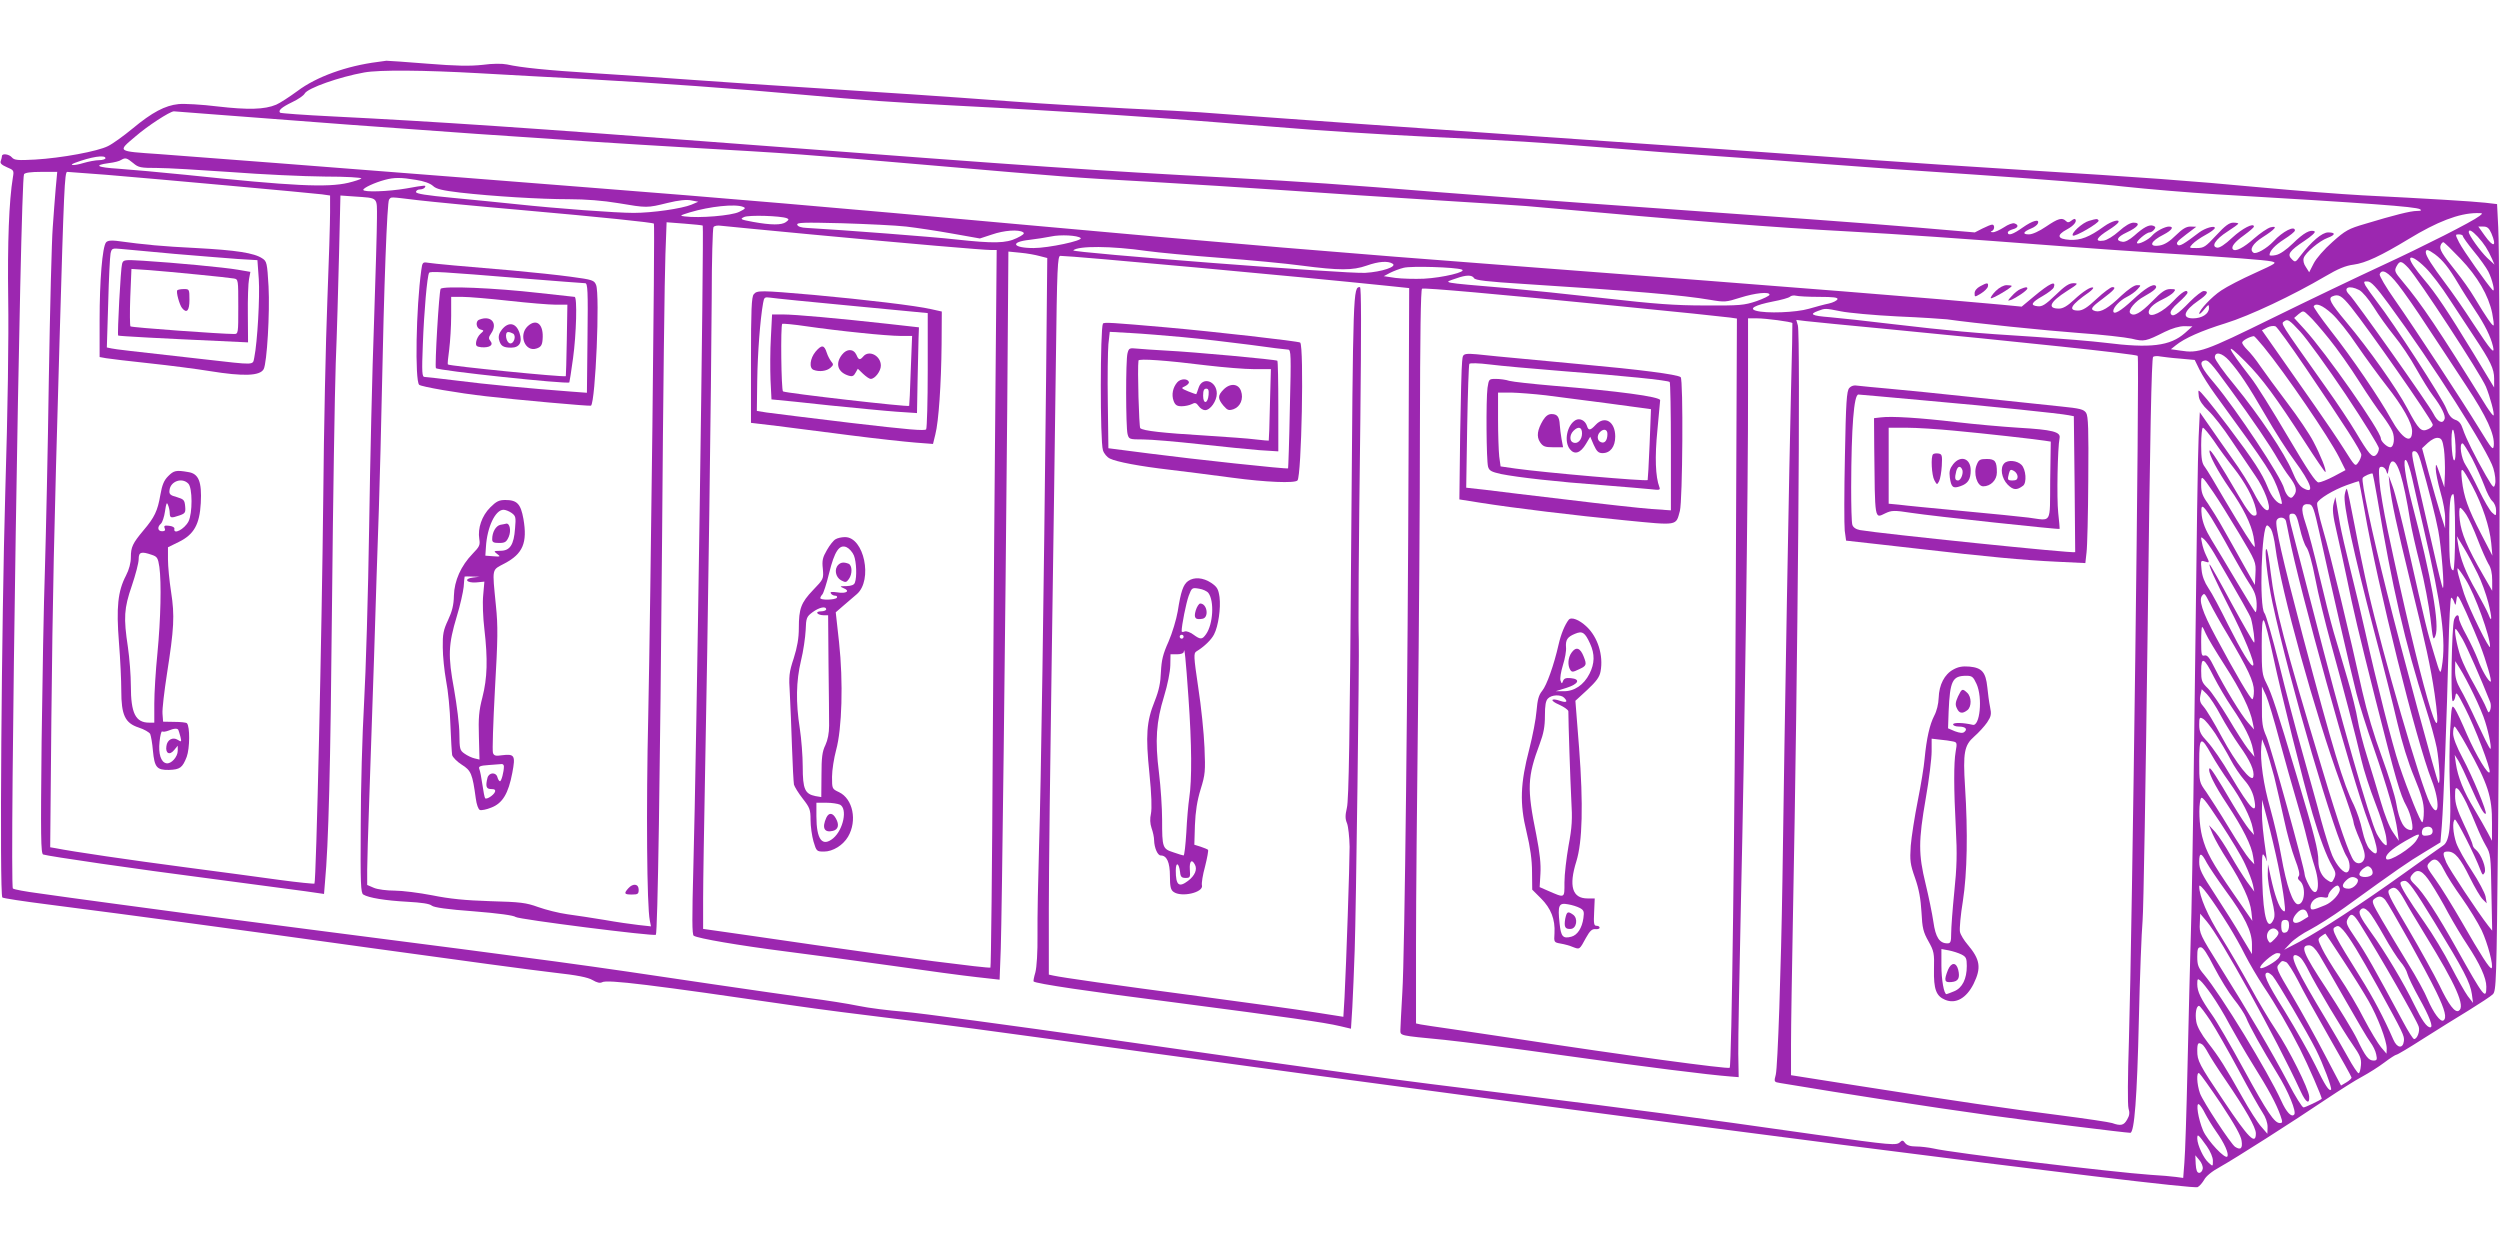 <?xml version="1.0" standalone="no"?>
<!DOCTYPE svg PUBLIC "-//W3C//DTD SVG 20010904//EN"
 "http://www.w3.org/TR/2001/REC-SVG-20010904/DTD/svg10.dtd">
<svg version="1.0" xmlns="http://www.w3.org/2000/svg"
 width="1280pt" height="640pt" viewBox="0 0 1280 640"
 preserveAspectRatio="xMidYMid meet">
<g transform="translate(0,640) scale(0.1,-0.1)"
fill="#9c27b0" stroke="none">
<path d="M1935 6083 c-160 -20 -315 -76 -412 -149 -41 -30 -90 -62 -109 -70
-59 -25 -144 -27 -300 -9 -81 10 -171 15 -200 12 -69 -7 -135 -42 -235 -125
-46 -38 -103 -79 -126 -90 -53 -27 -238 -61 -373 -69 -90 -5 -107 -3 -119 11
-14 17 -51 22 -51 7 0 -5 -3 -17 -6 -25 -5 -12 4 -20 31 -32 36 -15 37 -17 31
-52 -20 -121 -28 -336 -24 -621 3 -198 -2 -568 -15 -991 -19 -661 -30 -2060
-15 -2075 3 -4 109 -20 235 -36 466 -60 928 -122 1668 -225 418 -58 833 -114
923 -124 118 -13 172 -24 196 -38 22 -13 38 -17 49 -11 26 15 252 -13 992
-121 116 -17 341 -46 500 -65 329 -40 331 -40 1310 -175 2317 -319 5333 -706
5367 -688 10 5 24 22 33 37 9 18 40 44 81 66 82 46 375 233 544 347 69 46 152
99 185 116 33 18 84 50 113 72 29 22 57 40 62 40 5 0 67 37 137 82 71 45 175
110 233 145 58 36 113 72 123 82 18 17 19 63 27 822 10 893 11 2917 1 3104
l-6 120 -60 7 c-63 7 -292 21 -630 38 -110 6 -342 24 -515 40 -385 36 -595 51
-1225 90 -269 17 -609 39 -755 50 -406 30 -1205 86 -1705 120 -381 26 -1521
107 -1750 125 -38 3 -209 12 -380 20 -170 9 -429 24 -575 35 -391 29 -666 47
-1030 70 -179 11 -449 29 -600 40 -151 11 -383 27 -515 35 -243 15 -378 29
-449 45 -24 5 -74 5 -125 -2 -66 -7 -133 -6 -283 6 -109 9 -203 15 -210 15 -7
-1 -26 -4 -43 -6z m519 -58 c144 -8 392 -22 551 -30 360 -20 758 -48 1105 -80
307 -28 484 -40 770 -55 622 -32 1079 -63 1653 -110 196 -17 545 -39 775 -50
501 -24 517 -25 897 -55 165 -14 433 -34 595 -45 162 -11 408 -29 545 -40 138
-11 489 -36 780 -55 292 -20 628 -46 747 -60 119 -13 335 -31 480 -40 782 -46
1013 -63 1038 -76 11 -6 6 -9 -15 -9 -33 0 -116 -21 -265 -66 -86 -25 -102
-34 -168 -93 -42 -37 -83 -84 -96 -110 l-23 -45 -17 27 c-11 15 -15 34 -11 46
8 27 81 88 122 103 41 15 43 28 3 28 -31 0 -85 -46 -142 -120 -25 -34 -27 -34
-44 -17 -25 24 -13 42 65 94 35 23 58 44 52 48 -21 12 -56 -7 -111 -61 -34
-33 -67 -56 -88 -60 -17 -4 -32 -3 -32 0 0 21 27 50 75 81 30 19 55 39 55 45
0 27 -62 -4 -110 -56 -34 -36 -88 -67 -102 -58 -23 15 -4 47 46 79 66 42 81
61 41 51 -15 -4 -53 -30 -84 -57 -53 -47 -95 -69 -108 -56 -12 12 8 38 57 73
27 20 50 39 50 44 0 21 -59 -9 -111 -57 -37 -35 -65 -53 -77 -51 -33 5 -9 43
52 82 31 20 56 38 56 41 0 3 -12 5 -26 5 -20 0 -42 -16 -87 -65 -55 -59 -63
-65 -100 -65 -40 0 -40 0 -22 20 11 12 41 33 67 47 26 14 48 30 48 36 0 14
-51 -1 -80 -23 -80 -61 -101 -73 -111 -63 -7 7 -2 17 18 32 15 12 39 31 53 41
l25 19 -30 1 c-22 0 -41 -12 -75 -45 -32 -32 -58 -48 -83 -52 -59 -9 -47 22
21 56 42 22 55 41 27 41 -21 0 -68 -25 -85 -45 -18 -22 -70 -48 -78 -40 -8 8
47 55 64 55 6 0 17 6 23 14 9 11 8 15 -4 20 -21 8 -50 -8 -98 -51 -24 -21 -47
-33 -59 -31 -38 5 -30 24 21 48 58 27 74 50 35 50 -17 0 -44 -16 -75 -44 -28
-25 -62 -46 -79 -48 -48 -7 -37 15 27 55 23 14 44 31 48 37 13 21 -33 9 -72
-19 -76 -55 -120 -72 -176 -69 -64 4 -69 24 -15 53 36 19 54 42 43 53 -2 3
-12 -1 -20 -8 -12 -10 -19 -10 -27 -2 -20 20 -40 14 -102 -28 -35 -24 -70 -40
-88 -40 -35 0 -30 13 11 30 16 6 32 18 35 26 10 25 -27 15 -78 -21 -49 -35
-76 -44 -76 -25 0 5 11 12 25 16 28 7 33 22 10 30 -9 4 -33 -5 -55 -20 -22
-14 -48 -26 -57 -25 -11 0 -13 3 -5 6 15 6 16 33 2 33 -6 0 -28 -9 -50 -20
l-39 -20 -293 25 c-273 23 -631 49 -1703 125 -236 17 -567 42 -735 55 -525 42
-694 54 -1085 75 -706 38 -955 55 -2470 170 -1138 87 -1585 117 -2123 144
-144 7 -265 16 -268 19 -11 11 8 28 62 54 30 14 59 34 64 44 15 28 177 85 305
108 78 14 304 12 589 -4z m-1369 -210 c976 -76 1823 -135 2430 -170 545 -31
599 -35 1235 -90 731 -63 727 -63 1125 -85 198 -11 520 -32 715 -45 195 -14
537 -36 760 -50 223 -14 432 -27 465 -30 890 -80 1256 -109 1650 -130 271 -15
549 -34 1085 -75 140 -11 365 -26 500 -35 381 -23 542 -36 578 -43 32 -7 29
-9 -85 -61 -65 -29 -142 -69 -170 -88 -50 -33 -113 -101 -113 -119 1 -5 12 5
25 21 23 28 25 28 25 8 0 -30 -36 -53 -82 -53 -59 0 -47 39 27 90 47 32 57 50
28 50 -9 0 -41 -25 -70 -54 -64 -67 -91 -83 -99 -61 -4 10 9 29 40 56 25 22
46 45 46 50 0 21 -27 6 -72 -42 -52 -56 -120 -89 -126 -62 -5 21 23 48 72 71
23 11 48 27 55 36 12 14 10 16 -17 16 -25 0 -44 -13 -95 -65 -58 -59 -92 -77
-110 -59 -14 15 25 62 72 87 50 28 68 44 58 54 -13 12 -55 -14 -118 -73 -61
-57 -99 -79 -99 -56 0 18 34 54 68 71 20 10 46 28 56 40 19 21 19 21 -3 21
-14 0 -45 -22 -80 -54 -65 -63 -104 -86 -132 -79 -30 8 -23 19 35 62 61 46 74
61 51 61 -8 0 -45 -27 -80 -60 -49 -46 -72 -60 -95 -60 -54 0 -37 29 55 93 15
11 24 21 22 24 -9 8 -51 -18 -99 -63 -33 -31 -56 -44 -76 -44 -62 0 -47 34 41
90 57 36 60 40 33 40 -22 0 -44 -14 -92 -61 -51 -49 -69 -60 -91 -57 -40 4
-33 19 25 52 28 16 54 36 57 44 14 38 -19 23 -104 -48 l-60 -50 -103 10 c-319
30 -1028 87 -2450 195 -976 74 -1459 115 -2563 215 -955 87 -1552 138 -2220
190 -280 22 -566 45 -635 50 -593 47 -1443 112 -1565 121 -219 15 -214 12
-122 90 62 54 176 128 197 129 3 0 91 -7 195 -15z m-545 -225 c0 -5 -15 -10
-32 -10 -18 0 -55 -7 -82 -15 -46 -14 -79 -13 -43 1 82 31 157 43 157 24z
m142 -25 c27 -23 38 -25 123 -25 52 0 221 -10 377 -21 156 -12 372 -22 480
-23 110 0 193 -5 188 -10 -4 -4 -34 -14 -67 -22 -107 -25 -282 -17 -833 41
-129 13 -283 27 -342 31 -113 7 -131 18 -50 29 26 3 54 10 62 16 22 13 29 11
62 -16z m-397 -132 c-4 -49 -11 -137 -15 -198 -5 -60 -14 -409 -20 -775 -5
-366 -15 -804 -20 -975 -6 -170 -13 -567 -17 -882 -5 -487 -4 -573 8 -578 26
-9 472 -74 859 -124 212 -28 429 -57 482 -64 l97 -14 5 61 c18 193 28 576 36
1431 5 528 14 1079 19 1225 6 146 13 399 17 562 l7 297 71 -5 c125 -9 116 0
116 -112 0 -53 -7 -293 -15 -532 -9 -239 -20 -712 -25 -1050 -5 -338 -17 -743
-26 -900 -9 -157 -17 -439 -17 -628 -2 -295 0 -344 13 -352 27 -17 114 -31
225 -37 73 -4 115 -10 126 -20 11 -9 78 -19 215 -29 126 -10 205 -21 214 -29
15 -12 708 -100 718 -91 9 10 22 817 32 2046 5 701 13 1349 17 1439 l6 163 91
-7 c50 -4 92 -8 94 -10 7 -7 -32 -2720 -48 -3284 -7 -262 -7 -347 2 -352 22
-14 233 -50 468 -80 129 -16 377 -50 550 -74 173 -25 367 -51 432 -58 l116
-13 6 160 c6 188 23 1600 33 2760 l6 808 61 -6 c34 -3 78 -11 99 -17 l39 -10
-6 -617 c-12 -1118 -26 -2082 -36 -2392 -5 -168 -9 -372 -8 -455 1 -91 -4
-167 -11 -194 -7 -23 -11 -45 -9 -46 10 -11 279 -51 733 -109 565 -74 753
-100 837 -120 l55 -13 7 111 c3 61 9 192 12 291 7 196 24 1509 21 1590 -3 84
-1 419 8 1128 5 465 5 677 -2 677 -35 0 -35 -4 -45 -1323 -7 -969 -12 -1305
-22 -1343 -9 -40 -9 -56 1 -80 6 -16 12 -69 13 -119 0 -94 -17 -596 -26 -771
l-6 -100 -146 23 c-81 13 -349 50 -597 83 -438 58 -697 95 -742 105 l-23 5 0
338 c0 185 7 767 15 1292 8 525 17 1201 21 1503 6 492 9 547 23 547 61 0 1229
-107 1671 -153 l115 -12 -3 -815 c-4 -1198 -20 -2601 -32 -2790 -5 -91 -10
-177 -10 -192 0 -32 -10 -29 225 -52 88 -9 367 -45 620 -81 406 -57 729 -98
849 -107 l38 -3 -2 120 c-1 66 6 424 14 795 18 779 37 2105 36 2618 l0 352 48
0 c41 0 173 -17 179 -24 1 -1 -2 -157 -7 -346 -8 -308 -33 -1695 -44 -2510 -7
-454 -24 -950 -34 -992 -10 -37 -9 -38 22 -43 348 -58 755 -121 1071 -165 201
-28 699 -90 722 -90 21 0 35 182 44 580 5 223 14 450 19 505 5 55 16 726 26
1490 12 991 20 1392 28 1398 6 4 22 5 36 2 14 -2 59 -8 101 -11 l76 -7 25 -51
c14 -28 50 -85 80 -126 278 -382 295 -409 328 -504 10 -31 16 -56 12 -56 -22
0 -52 36 -72 87 -28 69 -70 134 -201 308 -94 124 -144 185 -152 185 -2 0 -1
-14 1 -31 3 -20 20 -45 49 -72 25 -23 78 -91 118 -152 41 -60 96 -142 123
-182 45 -64 80 -158 66 -173 -13 -12 -42 23 -75 88 -20 39 -69 118 -110 174
-40 57 -94 133 -119 170 l-47 67 -6 -127 c-4 -70 -11 -561 -17 -1092 -6 -531
-15 -1136 -20 -1345 -6 -209 -15 -564 -20 -790 -5 -226 -12 -445 -16 -488 l-6
-78 -37 5 c-20 3 -79 8 -131 11 -190 13 -1016 112 -1112 135 -24 5 -63 10 -87
10 -30 0 -48 6 -57 18 -10 14 -15 15 -25 5 -19 -19 -39 -17 -427 37 -651 93
-921 128 -1537 205 -691 85 -837 105 -2095 285 -498 71 -967 134 -1042 140
-76 6 -181 19 -233 30 -53 11 -167 29 -253 40 -86 12 -305 43 -487 70 -719
107 -755 112 -2060 280 -429 55 -890 116 -1025 135 -135 18 -301 41 -370 51
-69 9 -129 20 -134 25 -18 16 38 3626 57 3657 5 8 35 12 89 12 l81 0 -8 -87z
m260 72 c243 -20 1047 -93 1103 -100 l42 -6 0 -87 c0 -47 -6 -251 -14 -452 -8
-201 -18 -657 -21 -1015 -7 -671 -36 -1960 -45 -1969 -3 -2 -84 6 -180 19 -96
13 -314 43 -485 65 -274 36 -575 80 -659 97 l-29 5 6 657 c7 643 12 905 42
1941 22 762 26 860 39 860 6 0 97 -7 201 -15z m1585 -26 c40 -6 73 -18 87 -31
17 -16 47 -23 138 -34 168 -19 410 -34 560 -34 83 0 173 -7 250 -20 148 -25
148 -25 253 1 57 14 98 18 121 13 l36 -7 -35 -15 c-49 -20 -199 -42 -296 -42
-89 0 -390 22 -604 45 -74 8 -219 22 -322 32 -137 13 -188 21 -188 30 0 7 9
13 19 13 11 0 23 5 26 10 8 13 6 13 -95 -5 -93 -16 -220 -20 -220 -7 0 10 58
37 110 51 48 13 83 13 160 0z m10 -104 c69 -8 305 -31 525 -50 418 -37 677
-64 683 -70 6 -6 -17 -1934 -29 -2520 -11 -476 -7 -975 8 -1048 l6 -30 -64 7
c-35 4 -113 15 -174 26 -60 10 -146 23 -190 29 -44 6 -111 23 -150 37 -61 22
-90 26 -245 30 -128 4 -208 12 -297 30 -67 13 -154 24 -193 24 -39 0 -86 6
-105 14 l-35 15 0 78 c0 43 5 197 10 343 5 146 16 479 25 740 8 261 19 608 25
770 5 162 12 426 15 585 11 551 27 980 37 993 13 15 -3 15 148 -3z m1664 -34
c16 -6 13 -10 -20 -26 -38 -19 -204 -33 -279 -23 -27 3 -24 5 28 21 100 30
231 44 271 28z m8891 -47 c-39 -30 -284 -154 -500 -254 -121 -56 -372 -176
-557 -267 -352 -173 -380 -183 -475 -168 l-48 7 25 20 c44 36 132 75 255 113
123 38 345 143 510 240 66 39 105 55 145 60 61 8 140 45 282 131 146 89 257
132 348 133 33 0 34 0 15 -15z m-8667 -11 c12 -5 12 -8 -4 -20 -22 -16 -76
-16 -169 1 -64 12 -68 14 -45 25 25 11 185 6 218 -6z m612 -43 c52 -6 158 -22
236 -36 l141 -25 61 20 c63 22 137 27 160 12 10 -6 1 -14 -32 -30 -55 -27
-118 -28 -312 -7 -114 13 -583 49 -763 59 -28 1 -46 7 -49 16 -4 12 30 13 229
8 129 -4 277 -11 329 -17z m-490 -40 c510 -48 884 -80 924 -80 l29 0 -6 -682
c-4 -376 -10 -1202 -14 -1836 -3 -634 -9 -1154 -12 -1156 -11 -5 -472 54 -894
115 -232 34 -457 66 -499 72 l-78 11 0 155 c0 86 5 377 10 646 14 692 32 2016
34 2430 0 193 5 355 9 362 4 7 21 10 40 7 17 -2 223 -22 457 -44z m8606 5 c29
-69 11 -75 -35 -10 l-32 45 26 0 c20 0 29 -8 41 -35z m-70 -17 c33 -36 52 -66
73 -113 l13 -30 -38 35 c-35 34 -94 116 -94 132 0 16 17 7 46 -24z m-7153 -7
c13 -13 -165 -51 -241 -51 -108 0 -123 31 -21 42 35 4 84 12 109 17 50 11 139
6 153 -8z m7077 10 c0 -5 25 -40 56 -78 31 -37 64 -84 74 -103 21 -41 37 -110
22 -95 -26 27 -152 205 -171 243 -21 42 -21 42 -1 42 11 0 20 -4 20 -9z m-13
-115 c89 -93 144 -189 163 -279 6 -32 10 -61 7 -63 -5 -5 -39 44 -97 141 -23
39 -66 99 -95 135 -71 89 -87 114 -79 134 3 9 10 16 14 16 4 0 43 -38 87 -84z
m-6726 39 c58 -8 227 -24 375 -35 148 -11 337 -29 419 -40 192 -25 261 -25
332 0 62 22 109 25 133 10 25 -15 -55 -42 -140 -47 -93 -6 -1507 104 -1495
115 24 24 196 23 376 -3z m6596 -17 c40 -30 71 -69 118 -148 21 -36 61 -98 88
-139 50 -75 79 -134 91 -184 11 -47 -9 -24 -101 116 -47 73 -112 166 -144 208
-66 88 -99 139 -99 157 0 18 12 15 47 -10z m-47 -70 c29 -29 83 -100 120 -158
38 -58 95 -144 127 -193 85 -128 103 -165 103 -216 l0 -45 -106 175 c-131 215
-193 308 -254 379 -43 51 -70 91 -70 104 0 19 35 -1 80 -46z m-89 0 c51 -55
369 -542 397 -608 21 -51 45 -140 39 -147 -3 -2 -18 18 -35 44 -249 401 -335
528 -430 641 -41 49 -44 55 -32 78 17 31 25 30 61 -8z m-4847 -8 c31 -11 -97
-42 -194 -47 -47 -2 -112 0 -145 4 l-60 9 32 17 c18 9 49 21 70 26 40 10 264
3 297 -9z m4794 -77 c30 -38 97 -134 150 -216 54 -81 143 -217 199 -302 104
-157 147 -250 141 -307 -3 -26 -10 -17 -72 84 -94 153 -332 516 -434 662 -46
65 -81 125 -78 132 11 30 43 12 94 -53z m-4731 33 c6 -11 66 -18 258 -30 567
-36 809 -57 950 -81 76 -13 82 -12 155 11 76 24 150 32 150 15 0 -5 -30 -20
-67 -33 -63 -21 -84 -23 -263 -22 -156 0 -258 8 -515 37 -176 20 -401 43 -500
52 -350 30 -328 26 -258 50 50 18 80 18 90 1z m4684 -134 c222 -302 510 -754
535 -840 9 -30 13 -65 9 -80 -6 -24 -9 -22 -47 43 -54 94 -103 192 -118 238
-9 28 -20 42 -40 48 -20 8 -32 23 -45 57 -18 50 -274 444 -355 547 -26 34 -52
71 -59 83 -10 20 -9 22 11 21 18 0 44 -28 109 -117z m-3966 -7 c308 -30 575
-58 594 -61 l34 -5 -6 -1437 c-5 -1165 -21 -2388 -31 -2399 -7 -8 -554 66
-1081 147 -104 16 -255 38 -335 50 -80 11 -155 23 -167 25 l-23 5 0 408 c0
224 5 749 10 1167 5 418 10 1080 10 1472 1 473 4 713 11 715 16 5 367 -26 984
-87z m3814 80 c16 -8 48 -46 74 -87 25 -41 72 -106 105 -147 33 -40 84 -116
113 -169 30 -53 68 -115 86 -138 43 -57 66 -103 59 -120 -10 -27 -36 -14 -57
28 -24 47 -400 579 -431 610 -35 35 -1 50 51 23z m-2766 -35 c74 0 98 -3 95
-12 -3 -7 -22 -17 -44 -22 -21 -4 -68 -17 -103 -27 -65 -19 -218 -25 -270 -10
-39 11 -5 29 85 47 43 8 83 19 89 25 5 5 19 8 30 5 11 -3 64 -6 118 -6z m2724
-52 c92 -115 404 -562 418 -600 3 -7 -6 -18 -22 -25 -36 -17 -49 -4 -107 105
-55 104 -198 306 -313 443 -82 98 -95 123 -70 132 30 13 47 3 94 -55z m-99
-33 c28 -25 87 -98 130 -163 44 -64 112 -157 151 -207 83 -105 131 -191 131
-233 0 -70 -51 -40 -108 63 -59 107 -200 314 -311 455 -49 63 -87 118 -85 122
12 19 45 5 92 -37z m-2513 11 c39 -8 169 -20 289 -26 121 -5 235 -13 255 -15
141 -20 501 -57 676 -70 116 -8 237 -22 269 -29 65 -16 72 -14 170 35 37 18
74 29 100 29 l41 -1 -38 -34 c-76 -67 -177 -79 -408 -50 -64 8 -223 21 -355
30 -323 20 -447 32 -729 65 -132 16 -279 32 -327 36 -91 7 -107 15 -60 32 37
14 37 14 117 -2z m2500 -141 c40 -49 110 -148 154 -218 45 -71 99 -150 120
-176 20 -27 43 -62 50 -79 14 -34 8 -82 -11 -82 -16 0 -48 30 -48 45 0 37
-281 439 -391 559 l-53 58 23 20 c24 19 24 19 53 -9 17 -15 63 -68 103 -118z
m85 -285 c93 -140 170 -264 170 -276 0 -12 -7 -27 -15 -34 -19 -16 -36 4 -105
120 -28 47 -95 148 -150 225 -246 348 -233 326 -213 341 16 11 25 6 80 -54 34
-37 139 -182 233 -322z m-2345 335 c664 -64 1272 -128 1280 -137 10 -10 -28
-2942 -45 -3508 -6 -182 -7 -328 -2 -345 7 -22 5 -37 -7 -57 -17 -30 -32 -34
-77 -18 -16 5 -137 23 -269 40 -269 34 -529 72 -1032 151 l-343 54 0 160 c0
88 5 385 10 660 25 1292 39 2967 25 3019 l-8 28 49 -6 c27 -3 216 -22 419 -41z
m2139 -197 c200 -295 286 -429 286 -447 0 -9 -7 -27 -16 -39 -15 -22 -16 -21
-72 68 -31 49 -100 151 -152 225 -52 75 -134 191 -182 260 l-87 124 27 14 c15
8 34 10 43 6 8 -4 77 -99 153 -211z m-214 106 c112 -137 333 -461 386 -565
l33 -66 -60 -32 c-32 -17 -68 -31 -78 -31 -14 0 -54 60 -158 236 -76 129 -161
266 -190 302 -126 162 -136 191 -25 79 83 -83 155 -181 301 -407 57 -89 105
-159 107 -157 7 7 -24 85 -62 157 -19 37 -79 126 -133 197 -53 70 -115 155
-138 188 -22 33 -53 71 -67 84 -14 14 -26 30 -26 37 0 10 39 31 60 33 3 0 25
-25 50 -55z m-177 -70 c54 -62 95 -123 185 -278 47 -82 114 -187 148 -232 89
-121 108 -178 46 -143 -18 10 -36 37 -55 84 -38 92 -170 289 -296 443 -56 67
-101 131 -101 142 0 32 37 24 73 -16z m6 -147 c113 -154 204 -288 246 -362 16
-27 41 -66 56 -85 35 -46 42 -72 25 -95 -11 -16 -17 -17 -29 -7 -8 7 -18 25
-22 40 -14 58 -246 407 -356 538 -68 80 -81 108 -56 117 22 8 34 -6 136 -146z
m-84 -264 c25 -38 70 -99 101 -138 59 -75 101 -153 114 -210 7 -30 5 -35 -10
-35 -13 0 -36 30 -76 98 -101 173 -148 246 -151 235 -6 -17 43 -108 102 -193
70 -99 111 -183 123 -247 5 -29 8 -53 6 -53 -7 0 -67 95 -150 235 -48 83 -95
161 -105 174 -15 19 -19 41 -19 112 0 49 4 89 9 89 5 0 30 -30 56 -67z m1237
-23 c2 -50 -1 -79 -7 -77 -13 5 -19 157 -6 157 5 0 11 -36 13 -80z m-59 -20
c4 -30 6 -86 5 -125 l-3 -70 -22 65 c-20 58 -22 61 -22 30 0 -19 11 -73 24
-119 14 -47 25 -108 24 -135 l0 -51 -24 75 c-13 41 -39 134 -59 205 l-35 130
30 28 c19 17 39 27 52 25 18 -2 23 -12 30 -58z m144 -47 c22 -43 50 -106 63
-140 12 -34 30 -69 41 -79 11 -10 19 -30 19 -47 0 -30 0 -30 -21 -11 -11 10
-41 61 -66 113 -25 52 -56 111 -69 130 -23 34 -34 111 -16 111 5 0 26 -35 49
-77z m-263 -15 c40 -141 76 -281 90 -355 16 -84 33 -302 23 -293 -3 3 -24 86
-46 185 -23 99 -59 255 -80 348 -35 153 -37 167 -20 167 13 0 22 -14 33 -52z
m-43 -90 c10 -46 36 -159 58 -253 93 -397 116 -577 93 -710 -7 -40 -8 -39 -39
65 -35 113 -43 147 -133 545 -33 143 -68 285 -80 315 l-20 55 5 -50 c10 -87
35 -202 105 -490 82 -334 104 -435 125 -576 59 -409 -76 61 -241 841 -19 91
-38 200 -41 243 -5 69 -4 77 11 77 10 0 21 -10 24 -22 6 -20 7 -19 12 11 3 19
10 36 17 38 28 10 59 -90 93 -302 6 -38 29 -140 51 -226 22 -86 45 -210 53
-275 12 -108 14 -116 25 -90 23 56 -20 298 -119 676 -35 135 -50 242 -30 223
7 -6 21 -49 31 -95z m308 -38 c51 -96 88 -208 96 -290 l6 -65 -57 110 c-69
133 -89 191 -99 276 -8 77 -2 73 54 -31z m-488 -56 c78 -465 142 -743 249
-1079 23 -71 48 -163 56 -203 13 -70 20 -191 9 -180 -8 8 -192 686 -265 980
-76 303 -132 567 -123 581 5 9 46 27 51 22 1 -1 12 -56 23 -121z m-839 26 c25
-36 84 -131 132 -211 86 -144 87 -147 84 -205 l-3 -59 -59 105 c-32 58 -79
141 -104 185 -24 44 -60 101 -78 128 -27 37 -34 57 -34 94 0 53 0 53 62 -37z
m774 -91 c68 -391 267 -1189 344 -1383 45 -114 38 -210 -9 -118 -48 94 -241
760 -316 1087 -19 83 -50 232 -69 333 -19 101 -37 186 -40 189 -2 3 -8 -11
-11 -30 -9 -47 44 -291 150 -697 46 -173 100 -386 120 -473 23 -98 55 -202 86
-276 39 -95 49 -132 49 -175 0 -31 -4 -56 -8 -56 -9 0 -71 153 -119 295 -34
101 -117 427 -173 680 -17 77 -51 219 -75 315 -24 96 -48 202 -54 235 -6 33
-13 78 -17 100 l-7 40 -9 -34 c-7 -27 -4 -60 16 -145 14 -61 37 -166 51 -233
33 -163 62 -285 146 -618 106 -418 128 -495 160 -552 24 -44 40 -123 25 -123
-37 0 -61 43 -77 136 -6 38 -40 146 -74 239 -40 109 -76 229 -100 335 -63 287
-163 699 -201 827 -20 68 -33 130 -30 138 8 21 82 66 151 91 33 12 61 21 63
20 1 -2 14 -68 28 -147z m464 -114 c0 -107 -4 -195 -9 -195 -16 0 -21 44 -21
195 0 151 5 195 21 195 5 0 9 -88 9 -195z m-694 -5 c45 -207 160 -708 189
-820 13 -52 53 -179 89 -281 70 -203 111 -346 121 -424 l7 -50 -30 44 c-18 25
-43 90 -62 155 -18 61 -49 165 -70 231 -21 66 -43 152 -49 190 -6 39 -29 133
-52 210 -23 77 -54 185 -71 240 -16 55 -49 187 -74 293 -25 106 -56 225 -70
264 -26 77 -21 102 20 96 17 -3 24 -22 52 -148z m-553 77 c18 -29 62 -104 96
-167 35 -63 79 -139 98 -168 27 -40 35 -64 37 -101 1 -27 -2 -47 -6 -45 -3 2
-46 71 -94 152 -48 81 -107 179 -131 218 -31 51 -45 87 -50 124 -7 64 3 61 50
-13z m1305 17 c13 -20 39 -77 58 -127 19 -50 44 -105 54 -123 14 -21 20 -49
20 -85 l0 -54 -46 80 c-81 140 -113 216 -120 283 -4 34 -3 62 2 62 5 0 19 -16
32 -36z m-853 -68 c9 -41 24 -85 34 -98 11 -14 29 -77 45 -160 14 -75 51 -226
81 -335 66 -238 125 -464 155 -593 12 -52 44 -151 71 -220 27 -69 52 -148 56
-175 6 -47 5 -49 -11 -36 -10 8 -26 32 -37 52 -37 74 -184 587 -329 1154 -40
154 -83 321 -96 370 -29 109 -29 115 -5 115 15 0 22 -14 36 -74z m-71 37 c2
-10 10 -45 16 -78 48 -253 327 -1256 406 -1463 56 -146 58 -195 6 -139 -13 14
-27 51 -37 95 -8 40 -28 98 -43 130 -53 105 -108 287 -262 867 -106 402 -143
565 -134 590 8 21 42 19 48 -2z m-76 -43 c7 -12 17 -53 22 -93 27 -214 204
-854 335 -1211 36 -98 65 -186 65 -195 0 -9 14 -48 31 -87 22 -50 30 -80 25
-98 -7 -28 -36 -35 -54 -13 -22 27 -75 177 -162 468 -192 636 -243 831 -264
1007 -7 61 -16 115 -21 120 -14 13 4 -152 30 -274 88 -410 323 -1213 381
-1301 17 -26 19 -69 3 -78 -16 -11 -55 32 -78 85 -11 26 -37 108 -57 181 -19
74 -63 229 -95 344 -33 116 -87 320 -120 455 -34 135 -67 252 -75 261 -28 32
-15 449 14 449 4 0 13 -9 20 -20z m-292 -122 c142 -244 183 -316 189 -335 11
-39 22 -123 16 -123 -3 0 -55 90 -115 200 -59 110 -110 200 -112 200 -9 0 27
-78 99 -219 75 -145 134 -288 123 -298 -10 -10 -60 73 -128 208 -39 79 -84
164 -101 188 -20 30 -32 61 -35 94 -5 47 -4 49 17 42 25 -8 25 -7 6 32 -8 16
-18 45 -21 64 -7 33 -6 33 12 17 10 -9 33 -41 50 -70z m1349 -104 c20 -39 44
-107 55 -149 20 -79 20 -112 0 -59 -6 16 -34 68 -61 117 -55 95 -83 167 -93
237 l-7 45 36 -60 c20 -33 51 -92 70 -131z m-61 -31 c47 -75 127 -295 125
-344 0 -24 -107 193 -133 271 -27 84 -39 130 -32 130 2 0 21 -26 40 -57z
m-1308 -124 c14 -28 54 -100 90 -159 104 -176 134 -240 134 -287 0 -24 -4 -43
-8 -43 -9 0 -84 126 -186 317 -72 133 -91 194 -69 216 10 11 11 10 39 -44z
m1381 -209 c33 -85 63 -190 55 -190 -11 0 -47 62 -66 115 -11 28 -36 82 -57
121 -22 39 -39 78 -39 87 0 25 -16 21 -25 -5 -12 -38 -19 -418 -7 -418 6 0 12
12 14 28 3 23 10 14 49 -63 50 -97 132 -310 126 -328 -6 -20 -68 83 -116 192
-25 59 -53 119 -62 132 -16 23 -17 19 -24 -106 -4 -71 -5 -200 -2 -285 8 -205
-1 -288 -34 -309 -13 -9 -105 -74 -204 -145 -209 -150 -422 -289 -532 -348
l-78 -41 33 35 c18 19 63 50 99 68 36 19 116 69 177 113 275 199 326 234 406
282 l85 52 7 84 c9 114 26 566 34 897 3 149 10 272 14 272 4 0 11 -10 15 -22
7 -21 8 -19 12 11 4 32 7 29 50 -65 24 -54 56 -128 70 -164z m-1057 -67 c40
-187 150 -627 200 -799 37 -125 72 -219 101 -268 18 -31 20 -41 10 -63 -11
-23 -13 -24 -34 -10 -30 19 -47 55 -47 99 0 54 -20 132 -110 433 -103 344
-127 419 -156 477 -22 43 -24 60 -24 190 0 104 3 139 11 131 6 -6 28 -92 49
-190z m-346 122 c8 -19 52 -92 97 -162 82 -127 131 -227 143 -293 l7 -35 -31
35 c-35 39 -121 181 -172 282 -25 51 -37 65 -50 62 -16 -5 -18 3 -18 70 0 42
2 76 5 76 3 0 11 -16 19 -35z m1314 -27 c24 -43 95 -204 142 -323 4 -11 4 -29
0 -40 -7 -18 -9 -17 -20 10 -6 17 -34 69 -61 118 -28 48 -59 112 -70 143 -20
57 -36 144 -26 144 3 0 19 -24 35 -52z m-1273 -194 c22 -43 63 -113 91 -154
65 -95 100 -165 109 -216 l8 -39 -33 40 c-17 22 -63 93 -101 158 -39 64 -85
133 -104 152 -32 31 -35 40 -35 91 0 75 15 68 65 -32z m1330 -89 c24 -49 51
-112 59 -140 21 -66 36 -149 25 -138 -5 5 -35 65 -67 134 -31 68 -70 146 -85
171 -19 34 -27 60 -27 95 l1 48 25 -40 c14 -22 45 -80 69 -130z m-994 -235
c28 -102 66 -239 86 -305 20 -66 45 -156 55 -200 11 -44 28 -109 40 -145 33
-106 10 -173 -31 -91 -12 22 -21 46 -21 53 0 29 -174 657 -196 707 -20 45 -24
69 -23 155 l0 101 21 -45 c11 -25 42 -128 69 -230z m-301 127 c24 -45 68 -115
96 -155 55 -76 78 -129 71 -159 -7 -34 -89 69 -161 203 -38 71 -80 141 -93
155 -18 20 -22 32 -17 58 l7 32 26 -25 c15 -15 47 -63 71 -109z m-27 -94 c24
-38 59 -96 77 -131 18 -35 50 -82 71 -106 25 -28 42 -60 49 -91 22 -99 -15
-63 -122 118 -39 67 -91 142 -115 168 -36 39 -43 52 -43 88 0 38 2 41 19 31
11 -5 39 -40 64 -77z m1289 -66 c107 -191 128 -257 127 -392 l0 -90 -21 40
c-11 22 -43 77 -70 123 -54 89 -84 164 -94 233 l-6 44 19 -30 c10 -16 38 -75
62 -130 45 -102 70 -149 78 -141 8 8 -68 191 -118 284 -32 60 -49 105 -49 127
0 19 3 35 8 35 4 -1 33 -47 64 -103z m-1309 -41 c19 -34 60 -98 91 -141 63
-88 110 -181 120 -235 l7 -35 -26 30 c-14 17 -51 73 -82 125 -84 143 -115 191
-120 186 -12 -11 24 -85 90 -184 81 -123 126 -213 133 -268 l6 -39 -25 27
c-14 15 -61 87 -105 160 -44 73 -97 155 -116 183 -36 50 -36 50 -36 157 0 127
9 132 63 34z m321 -113 c13 -54 36 -154 51 -222 14 -67 39 -157 55 -199 20
-52 26 -79 20 -87 -7 -9 -6 -16 5 -25 33 -27 26 -120 -9 -120 -26 0 -59 94
-86 247 -11 65 -37 174 -56 243 -35 121 -53 247 -46 320 l4 35 19 -47 c10 -27
29 -92 43 -145z m985 -136 c16 -34 39 -87 51 -117 12 -30 33 -75 47 -99 25
-43 26 -51 29 -240 l4 -196 -20 25 c-49 62 -202 293 -215 324 -20 48 -19 56 8
56 36 0 64 -34 113 -134 25 -50 54 -100 66 -111 l20 -20 -6 35 c-4 19 -35 78
-70 131 -35 53 -71 117 -80 143 -17 51 -21 112 -7 120 7 5 103 -183 131 -259
10 -26 13 -28 21 -13 11 21 -17 94 -44 117 -10 7 -17 19 -17 25 0 6 -20 54
-45 106 -34 72 -45 107 -45 144 0 41 2 47 15 36 8 -6 28 -40 44 -73z m-1134
-312 c18 -38 36 -86 40 -105 l7 -35 -37 50 c-19 27 -57 87 -83 133 -26 47 -62
101 -79 121 l-33 36 19 -46 c11 -26 45 -86 77 -135 74 -116 115 -204 121 -262
l5 -47 -97 140 c-111 161 -139 212 -160 292 -15 59 -19 150 -8 191 5 20 19 4
101 -120 52 -79 110 -174 127 -213z m169 -5 c13 -63 27 -144 31 -180 7 -58 6
-63 -8 -51 -18 15 -41 78 -61 171 l-14 65 -1 -48 c-1 -27 8 -85 20 -130 15
-61 18 -86 10 -104 -30 -66 -53 8 -58 192 -3 100 -2 147 5 140 6 -5 13 -19 16
-30 3 -11 3 -2 0 20 -18 125 -23 176 -23 230 l1 60 29 -110 c16 -60 40 -162
53 -225z m791 175 c0 -14 -8 -21 -27 -23 -22 -3 -28 1 -28 17 0 10 6 22 13 24
23 10 42 2 42 -18z m-82 -46 c-23 -40 -143 -115 -155 -97 -10 17 23 49 97 92
75 43 81 43 58 5z m-1074 -117 c11 -20 54 -84 96 -142 98 -133 135 -208 135
-275 l0 -50 -53 88 c-28 49 -89 145 -134 214 -72 110 -83 132 -83 170 0 51 11
49 39 -5z m1213 -34 c14 -29 56 -95 93 -146 36 -51 82 -126 101 -165 31 -66
62 -183 51 -194 -8 -7 -56 68 -151 234 -48 83 -109 182 -136 219 -46 64 -48
69 -33 86 27 30 47 21 75 -34z m-365 -22 c-8 -21 -67 -22 -67 -2 0 8 10 22 22
30 19 14 24 14 37 2 7 -8 11 -22 8 -30z m299 -48 c23 -35 63 -103 89 -153 27
-49 71 -123 98 -163 64 -97 97 -169 97 -214 0 -70 -12 -55 -152 195 -96 172
-172 289 -213 327 -28 27 -30 35 -12 55 26 30 52 17 93 -47z m-379 24 c19 -12
-13 -52 -42 -52 -33 0 -39 16 -15 40 21 21 37 25 57 12z m397 -223 c151 -247
183 -308 192 -369 l6 -45 -27 35 c-14 19 -53 88 -86 152 -33 65 -94 166 -135
224 -85 121 -124 185 -124 202 0 7 10 12 23 12 18 -1 46 -39 151 -211z m-1053
-19 c26 -42 64 -109 84 -150 21 -41 63 -113 94 -160 65 -97 131 -211 186 -319
42 -83 116 -253 112 -257 -11 -9 -84 -44 -93 -44 -7 0 -42 56 -78 125 -84 159
-208 370 -347 591 -105 168 -109 176 -106 225 l2 51 33 -39 c70 -81 354 -595
482 -872 26 -57 46 -68 43 -25 -3 40 -104 242 -170 340 -33 49 -93 150 -133
224 -41 74 -107 188 -148 253 -69 108 -112 209 -112 259 0 23 67 -67 151 -202z
m569 186 c0 -23 -40 -66 -74 -80 -67 -28 -76 -29 -76 -8 0 30 35 55 65 48 17
-4 25 -2 25 7 0 19 39 59 51 52 5 -4 9 -12 9 -19z m331 -54 c17 -32 66 -113
108 -182 156 -253 205 -364 170 -385 -19 -12 -51 29 -99 130 -27 55 -99 185
-160 289 -102 172 -111 191 -95 202 26 19 41 8 76 -54z m-99 1 c22 -27 210
-364 262 -472 45 -93 55 -134 36 -146 -15 -9 -50 38 -80 107 -14 35 -59 117
-100 183 -40 66 -100 165 -132 220 -53 91 -57 101 -41 113 23 17 37 15 55 -5z
m-398 -70 c4 -9 5 -17 4 -17 -2 -1 -16 -10 -31 -19 -46 -29 -64 -2 -26 39 22
24 44 23 53 -3z m315 8 c10 -10 44 -64 76 -121 31 -56 70 -116 85 -134 16 -18
32 -45 36 -62 4 -16 31 -72 60 -124 54 -97 74 -150 57 -150 -18 0 -43 36 -82
116 -52 108 -150 272 -222 371 -56 78 -67 102 -52 116 11 11 22 8 42 -12z
m-46 -62 c103 -164 292 -494 301 -526 7 -23 -8 -63 -24 -63 -5 0 -30 39 -56
88 -145 270 -193 355 -242 426 -49 72 -53 81 -41 103 17 31 28 26 62 -28z
m-363 -8 c0 -16 -6 -31 -14 -34 -19 -8 -26 1 -26 35 0 21 5 28 20 28 15 0 20
-7 20 -29z m277 -23 c31 -35 83 -120 179 -294 129 -235 135 -247 132 -274 -5
-41 -35 -37 -54 7 -49 112 -101 211 -171 323 -124 198 -147 241 -131 251 19
12 22 11 45 -13z m-333 -7 c5 -9 0 -21 -17 -38 -24 -24 -25 -25 -35 -7 -21 41
27 84 52 45z m333 -148 c50 -76 108 -169 130 -208 46 -80 93 -203 93 -243 l-1
-27 -28 33 c-16 19 -55 84 -87 145 -31 62 -88 157 -125 212 -37 55 -78 122
-90 148 -23 48 -23 49 -5 63 11 8 21 14 22 14 1 0 42 -62 91 -137z m-123 29
c16 -26 76 -130 134 -232 58 -102 115 -199 128 -216 13 -17 27 -45 30 -62 6
-27 4 -32 -13 -32 -26 0 -42 20 -85 110 -20 41 -91 157 -156 257 -123 187
-137 223 -88 223 14 -1 30 -16 50 -48z m-537 -65 c29 -56 74 -129 100 -162 27
-33 55 -76 63 -95 17 -44 82 -160 160 -287 56 -90 100 -197 86 -210 -14 -15
-40 13 -66 71 -68 149 -308 542 -396 647 -29 34 -34 49 -34 90 0 40 3 49 18
49 12 0 33 -32 69 -103z m333 53 c-11 -21 -88 -65 -97 -56 -10 10 65 76 86 76
19 0 20 -3 11 -20z m112 -7 c9 -10 26 -38 38 -63 36 -73 177 -309 226 -379 38
-55 45 -71 42 -105 -2 -23 -7 -41 -12 -41 -5 0 -30 37 -55 83 -25 46 -75 131
-110 190 -153 254 -190 332 -159 332 8 0 22 -8 30 -17z m-77 -19 c9 -4 36 -47
61 -95 24 -49 96 -179 159 -289 63 -110 115 -203 115 -207 0 -5 -12 -16 -27
-25 l-27 -16 -82 156 c-45 87 -120 222 -167 302 -80 134 -85 146 -70 162 18
21 16 20 38 12z m-69 -71 c21 -24 178 -290 222 -378 35 -69 83 -197 77 -204
-10 -10 -31 22 -79 122 -30 62 -102 188 -159 281 -95 151 -114 196 -86 196 5
0 16 -8 25 -17z m-312 -97 c24 -34 65 -101 91 -151 27 -49 81 -143 121 -207
79 -126 119 -200 140 -260 12 -34 11 -38 -3 -38 -28 0 -63 52 -185 275 -66
121 -139 247 -163 280 -57 81 -75 118 -75 156 0 28 2 30 16 18 9 -7 35 -40 58
-73z m-6 -133 c28 -43 93 -157 145 -254 52 -98 107 -194 121 -215 16 -24 26
-52 26 -74 l-1 -35 -32 37 c-18 20 -61 87 -96 150 -89 158 -117 203 -177 280
-34 44 -55 82 -59 107 -7 41 0 81 14 81 5 0 31 -35 59 -77z m-42 -121 c6 -4
19 -23 29 -42 10 -19 50 -82 90 -140 103 -151 155 -242 155 -273 0 -62 -37
-25 -164 165 -128 190 -136 207 -136 258 0 40 5 46 26 32z m96 -304 c70 -106
102 -163 105 -189 6 -39 -5 -49 -33 -31 -21 13 -166 234 -180 274 -17 48 -19
112 -4 103 6 -4 56 -74 112 -157z m-81 -51 c12 -23 37 -64 56 -91 42 -59 66
-113 57 -127 -10 -17 -101 80 -124 132 -25 59 -39 146 -21 135 6 -4 21 -26 32
-49z m8 -166 c18 -26 31 -56 31 -74 0 -30 0 -30 -21 -11 -27 23 -58 91 -59
124 0 27 4 24 49 -39z m-21 -115 c-2 -12 -10 -21 -18 -21 -11 0 -16 13 -18 45
l-2 45 20 -24 c12 -13 20 -34 18 -45z"/>
<path d="M10695 5269 c-33 -9 -93 -64 -82 -75 9 -9 138 66 132 77 -7 10 -9 10
-50 -2z"/>
<path d="M10138 4934 c-17 -9 -28 -23 -28 -35 0 -21 0 -21 32 -2 18 11 34 27
36 36 4 21 -4 21 -40 1z"/>
<path d="M10218 4910 c-17 -17 -28 -34 -25 -37 6 -5 107 54 107 63 0 2 -12 4
-26 4 -15 0 -38 -12 -56 -30z"/>
<path d="M10345 4920 c-11 -4 -31 -20 -45 -36 -22 -24 -23 -26 -5 -20 27 10
85 49 85 59 0 9 -9 8 -35 -3z"/>
<path d="M5647 4743 c-14 -26 -15 -602 0 -648 5 -17 21 -36 36 -43 35 -17 150
-39 305 -57 70 -8 215 -27 322 -41 171 -23 319 -29 333 -14 21 22 34 686 14
706 -7 7 -449 57 -687 78 -274 24 -318 27 -323 19z m408 -69 c88 -8 242 -26
342 -39 100 -14 189 -25 198 -25 15 0 16 -26 9 -302 -3 -167 -8 -304 -9 -306
-4 -5 -488 47 -710 76 l-210 27 -3 235 c-2 129 0 263 3 298 l7 63 106 -6 c59
-3 179 -13 267 -21z"/>
<path d="M5773 4592 c-10 -34 -9 -377 0 -414 7 -27 9 -28 80 -28 40 0 169 -11
287 -24 118 -13 258 -27 310 -31 l95 -6 0 230 c0 126 -2 231 -5 234 -6 6 -428
45 -570 52 -58 3 -124 8 -147 10 -40 4 -43 3 -50 -23z m407 -63 c85 -10 194
-19 241 -19 l86 0 -5 -182 c-2 -101 -5 -184 -6 -184 0 -1 -30 2 -66 6 -36 5
-153 13 -260 20 -215 13 -318 24 -332 38 -6 6 -15 304 -9 346 1 11 143 1 351
-25z"/>
<path d="M6028 4443 c-23 -26 -31 -64 -19 -96 8 -21 17 -27 41 -27 17 0 40 5
52 11 16 9 23 7 35 -10 8 -12 23 -21 33 -21 27 0 60 47 60 85 0 65 -74 89 -93
30 -5 -16 -11 -31 -12 -33 -1 -1 -19 5 -41 14 -38 16 -38 17 -16 27 12 6 21
15 19 21 -6 19 -42 18 -59 -1z m160 -65 c-4 -46 -28 -49 -28 -4 0 26 4 36 16
36 11 0 14 -8 12 -32z"/>
<path d="M6265 4406 c-31 -31 -31 -47 -1 -83 21 -24 27 -26 52 -18 35 13 52
53 38 93 -13 38 -55 42 -89 8z"/>
<path d="M6083 3425 c-25 -18 -37 -53 -53 -155 -7 -41 -28 -111 -47 -155 -29
-64 -36 -95 -39 -155 -2 -55 -10 -95 -32 -150 -42 -104 -47 -175 -27 -370 11
-108 13 -179 8 -205 -6 -27 -5 -51 3 -75 7 -19 13 -47 13 -62 1 -39 18 -78 34
-78 31 0 47 -35 47 -105 0 -53 4 -71 18 -81 39 -30 155 -4 146 33 -3 10 4 54
16 97 11 44 18 82 15 85 -3 3 -20 10 -38 16 l-32 10 3 100 c3 71 11 124 29
183 24 77 25 93 20 215 -3 73 -17 211 -32 307 -24 162 -24 176 -9 185 38 23
76 59 90 87 22 42 35 135 28 191 -6 41 -12 52 -43 73 -41 27 -87 31 -118 9z
m104 -61 c31 -42 24 -160 -12 -211 -20 -28 -28 -29 -65 -2 -16 12 -36 19 -44
16 -9 -4 -16 -3 -16 1 0 31 23 145 36 181 16 42 17 43 53 37 20 -3 41 -13 48
-22z m-127 -224 c0 -5 -4 -10 -10 -10 -5 0 -10 5 -10 10 0 6 5 10 10 10 6 0
10 -4 10 -10z m25 -313 c17 -240 18 -420 4 -512 -5 -33 -12 -113 -15 -177 -4
-65 -10 -118 -14 -118 -3 0 -27 7 -52 16 -56 18 -58 24 -58 167 0 59 -7 167
-16 240 -21 167 -14 262 26 392 18 59 31 124 32 158 l1 57 33 0 c20 0 34 5 35
13 3 31 10 -34 24 -236z m33 -854 c13 -24 0 -56 -34 -82 -48 -37 -64 -24 -64
52 0 46 16 40 22 -8 2 -24 8 -30 28 -30 23 0 25 3 22 43 -3 43 10 56 26 25z"/>
<path d="M6122 3274 c-11 -38 -2 -49 35 -42 34 6 24 78 -12 78 -6 0 -17 -16
-23 -36z"/>
<path d="M543 5159 c-19 -23 -33 -196 -33 -397 l0 -190 33 -6 c17 -3 117 -15
221 -26 103 -11 243 -29 310 -40 173 -28 257 -25 276 10 17 32 32 290 25 423
-7 121 -9 129 -32 144 -42 28 -133 42 -338 53 -177 9 -255 16 -410 37 -28 3
-44 1 -52 -8z m352 -59 c121 -10 266 -22 322 -26 l101 -6 7 -97 c6 -90 -7
-323 -23 -401 -9 -41 12 -40 -262 -9 -382 43 -446 50 -469 55 l-24 5 7 227 c3
125 9 239 12 254 6 27 8 28 58 23 28 -3 150 -14 271 -25z"/>
<path d="M625 5049 c-7 -20 -25 -360 -20 -367 2 -3 227 -15 517 -28 l148 -7
-1 144 c-1 79 2 160 6 180 l7 37 -64 11 c-69 12 -324 36 -485 46 -98 6 -102 5
-108 -16z m390 -55 c88 -8 170 -18 183 -20 22 -4 22 -7 22 -144 0 -138 0 -140
-22 -140 -66 0 -524 33 -530 39 -3 3 -4 71 -1 150 l6 144 91 -6 c50 -4 163
-14 251 -23z"/>
<path d="M908 4914 c-8 -7 11 -75 24 -91 24 -30 38 -14 38 42 0 54 -1 55 -28
55 -16 0 -31 -3 -34 -6z"/>
<path d="M861 3962 c-21 -21 -31 -44 -40 -96 -14 -82 -30 -115 -86 -181 -56
-67 -65 -86 -65 -138 0 -29 -9 -63 -25 -94 -42 -80 -50 -163 -36 -342 7 -86
12 -197 12 -247 0 -125 19 -166 89 -189 28 -9 54 -24 59 -33 4 -10 11 -48 14
-86 8 -85 20 -99 82 -98 57 2 69 11 91 67 16 44 17 155 1 172 -4 4 -33 7 -65
7 l-57 1 -3 41 c-2 22 9 114 23 205 36 231 40 296 21 418 -9 58 -16 132 -16
167 l0 62 55 27 c78 38 107 90 113 199 6 110 -11 151 -64 159 -63 11 -74 8
-103 -21z m103 -38 c22 -21 22 -153 1 -194 -21 -40 -79 -70 -72 -37 1 7 -10
13 -27 15 -23 3 -28 0 -23 -12 5 -11 1 -16 -13 -16 -23 0 -26 22 -6 39 7 6 17
35 21 64 6 41 9 48 15 32 5 -11 9 -30 9 -42 1 -26 6 -27 50 -12 29 10 32 15
29 47 -3 32 -7 36 -43 47 -34 9 -40 15 -37 36 5 45 64 66 96 33z m-186 -365
c27 -9 31 -16 38 -62 11 -80 7 -265 -10 -442 -9 -88 -16 -204 -16 -257 l0 -98
-26 0 c-70 0 -94 48 -94 188 0 54 -7 143 -15 198 -23 152 -20 199 20 315 19
56 35 117 35 136 0 37 13 41 68 22z m135 -896 c2 -5 7 -20 11 -36 6 -26 5 -27
-14 -15 -25 16 -54 1 -58 -32 -6 -37 16 -49 39 -21 l19 23 0 -26 c0 -31 -34
-69 -58 -64 -28 5 -42 48 -35 111 3 31 9 54 13 52 5 -3 19 -1 32 4 29 12 46
13 51 4z"/>
<path d="M2157 5017 c-27 -195 -33 -565 -11 -587 10 -10 201 -43 344 -59 145
-17 533 -52 536 -48 23 22 46 568 26 618 -10 24 -17 27 -129 42 -65 9 -199 23
-298 32 -253 21 -406 35 -436 40 -24 4 -27 1 -32 -38z m526 -43 c164 -13 305
-24 313 -24 13 0 15 -37 12 -280 l-3 -281 -80 6 c-214 16 -445 38 -583 56 -84
10 -160 19 -168 19 -13 0 -15 21 -9 168 6 165 22 349 32 365 6 9 58 6 486 -29z"/>
<path d="M2256 4921 c-8 -13 -31 -399 -24 -406 12 -13 674 -83 683 -73 1 2 10
57 19 124 17 124 22 314 8 314 -4 0 -86 9 -182 20 -227 26 -494 37 -504 21z
m349 -61 c99 -11 207 -20 240 -20 l60 0 -3 -182 c-2 -101 -4 -183 -5 -184 -14
-6 -596 52 -604 60 -2 1 1 36 7 77 5 41 10 118 10 172 l0 97 58 0 c31 0 138
-9 237 -20z"/>
<path d="M2453 4763 c-20 -8 -15 -44 7 -50 19 -5 19 -5 0 -22 -10 -9 -20 -27
-22 -41 -3 -21 1 -25 27 -28 42 -3 63 11 46 32 -10 12 -10 19 3 38 37 53 0 96
-61 71z"/>
<path d="M2702 4730 c-49 -46 -13 -135 46 -114 21 7 28 17 30 45 7 78 -30 111
-76 69z"/>
<path d="M2570 4713 c-15 -19 -19 -35 -15 -52 8 -32 21 -41 62 -41 43 0 59 28
43 75 -17 52 -56 60 -90 18z m57 -21 c18 -11 4 -54 -16 -50 -20 4 -29 58 -9
58 7 0 18 -4 25 -8z"/>
<path d="M2510 3802 c-43 -43 -65 -107 -56 -162 5 -31 1 -39 -34 -75 -60 -62
-94 -138 -96 -215 -1 -48 -9 -80 -30 -125 -24 -51 -28 -72 -27 -140 0 -44 8
-120 17 -170 10 -49 20 -151 22 -225 3 -74 7 -144 9 -156 3 -11 25 -34 49 -49
48 -30 55 -47 72 -173 4 -31 13 -56 21 -59 7 -3 34 2 58 12 58 22 88 72 108
178 17 90 12 98 -54 90 -31 -5 -40 -2 -45 12 -4 10 1 155 10 324 15 260 16
325 5 431 -19 197 -23 179 46 216 92 49 116 105 95 227 -14 78 -33 97 -93 97
-32 0 -46 -7 -77 -38z m109 -28 c22 -16 23 -22 18 -80 -6 -84 -26 -114 -75
-114 -35 -1 -36 -1 -17 -16 19 -14 18 -15 -20 -12 l-40 3 3 45 c6 101 48 190
90 190 10 0 28 -7 41 -16z m-197 -331 c-50 -6 -34 -29 17 -25 l41 4 -6 -69
c-4 -38 -1 -116 6 -174 18 -155 15 -251 -10 -349 -18 -69 -21 -106 -18 -202
l3 -117 -25 6 c-14 3 -37 14 -51 24 -25 17 -26 24 -27 101 0 46 -13 148 -27
228 -32 172 -30 229 14 375 17 55 32 123 35 150 2 28 4 51 5 53 1 1 18 1 39 0
l37 -1 -33 -4z m158 -967 c0 -28 -13 -76 -20 -76 -4 0 -10 9 -13 20 -7 28 -43
26 -51 -2 -11 -44 -7 -58 19 -58 18 0 23 -4 19 -15 -7 -17 -43 -40 -50 -32 -3
3 -9 34 -14 69 -5 36 -12 72 -16 81 -5 13 4 17 48 20 29 2 59 4 66 5 6 1 12
-4 12 -12z"/>
<path d="M2562 3713 c-23 -5 -42 -37 -42 -74 0 -15 7 -19 35 -19 31 0 38 5 50
32 13 31 5 70 -13 67 -4 -1 -17 -4 -30 -6z"/>
<path d="M3217 1852 c-24 -27 -21 -32 18 -32 31 0 35 3 35 25 0 30 -29 34 -53
7z"/>
<path d="M3859 4893 c-11 -13 -14 -80 -14 -337 l0 -321 135 -16 c74 -9 243
-31 375 -48 132 -17 281 -33 331 -37 l91 -7 12 49 c17 66 30 256 32 461 l1
168 -54 12 c-77 18 -339 49 -601 73 -277 24 -291 24 -308 3z m504 -59 l387
-37 0 -291 c0 -160 -4 -297 -8 -304 -6 -9 -90 -2 -388 33 -208 25 -401 49
-429 53 l-50 8 2 154 c2 141 15 314 30 398 5 30 8 32 37 28 17 -3 205 -22 419
-42z"/>
<path d="M3947 4673 c-4 -65 -4 -163 -2 -218 l5 -100 32 -3 c18 -1 139 -14
269 -28 130 -13 283 -28 340 -32 l104 -7 3 165 c2 91 4 190 5 220 l2 54 -160
18 c-252 28 -475 48 -536 48 l-56 0 -6 -117z m457 23 c82 -9 175 -16 207 -16
l59 0 -7 -177 c-3 -98 -7 -179 -8 -181 -5 -7 -631 65 -646 74 -9 5 -13 337 -4
346 3 2 60 -3 127 -13 68 -10 190 -25 272 -33z"/>
<path d="M4176 4600 c-29 -35 -35 -85 -10 -94 29 -11 67 -6 86 11 16 14 16 18
4 32 -7 9 -18 29 -23 45 -13 41 -26 42 -57 6z"/>
<path d="M4311 4584 c-36 -46 -22 -91 36 -108 16 -5 25 -1 33 15 l12 21 27
-26 c15 -14 32 -26 39 -26 22 0 52 40 52 68 0 51 -61 82 -90 47 -17 -20 -24
-19 -35 8 -15 32 -49 33 -74 1z"/>
<path d="M4278 3639 c-10 -5 -30 -30 -44 -55 -22 -38 -26 -53 -21 -97 4 -51 4
-52 -50 -108 -62 -65 -73 -95 -73 -196 0 -50 -8 -96 -26 -153 -24 -73 -26 -91
-20 -183 3 -56 8 -178 11 -272 3 -93 8 -180 10 -192 3 -11 23 -44 45 -72 36
-46 40 -56 40 -109 0 -32 7 -82 15 -110 15 -51 17 -52 54 -52 45 0 97 32 123
76 48 82 25 194 -46 228 -36 17 -36 17 -36 79 0 34 10 96 21 137 30 109 37
348 15 551 l-17 154 38 33 c21 18 52 45 70 60 83 72 37 293 -61 292 -17 0 -39
-5 -48 -11z m94 -83 c13 -32 16 -110 5 -139 -4 -12 -18 -17 -44 -18 -34 0 -35
-1 -15 -10 37 -14 16 -30 -30 -22 -30 4 -39 3 -34 -5 4 -7 14 -12 22 -12 8 0
12 -4 9 -10 -7 -12 -85 -14 -85 -2 0 4 5 13 10 18 6 6 22 55 35 109 28 114 53
150 90 133 13 -6 30 -25 37 -42z m-142 -276 c0 -5 -12 -10 -26 -10 -14 0 -23
-4 -19 -10 3 -5 17 -10 31 -10 l24 0 2 -252 c2 -139 3 -280 3 -313 0 -39 -7
-74 -19 -100 -16 -32 -20 -63 -20 -153 l-1 -113 -30 5 c-54 11 -65 36 -65 150
0 55 -7 144 -15 196 -21 134 -19 242 6 347 12 48 22 119 24 156 2 64 5 70 36
93 34 25 69 32 69 14z m71 -1000 c39 -21 17 -128 -35 -172 -56 -46 -86 -7 -86
113 l0 69 51 0 c28 0 59 -5 70 -10z"/>
<path d="M4292 3508 c-22 -22 -14 -63 14 -79 23 -12 27 -12 40 6 19 26 18 71
-2 79 -24 9 -39 7 -52 -6z"/>
<path d="M4231 2214 c-24 -53 -11 -79 34 -68 27 7 33 31 15 63 -16 30 -36 32
-49 5z"/>
<path d="M7486 4548 c-3 -24 -7 -192 -10 -374 l-4 -331 107 -17 c178 -28 483
-65 741 -90 275 -27 260 -29 281 48 14 53 18 674 4 685 -17 14 -212 39 -510
66 -154 14 -345 32 -425 40 -193 20 -178 22 -184 -27z m514 -48 c313 -24 541
-47 549 -56 3 -3 6 -152 6 -331 l0 -326 -100 7 c-55 4 -246 25 -425 47 -179
21 -370 44 -424 51 l-99 11 5 313 c3 172 8 316 11 321 3 5 48 4 104 -3 54 -7
222 -22 373 -34z"/>
<path d="M7616 4414 c-8 -61 -6 -372 3 -404 6 -20 17 -26 66 -37 85 -17 287
-40 520 -57 110 -9 222 -18 249 -21 43 -5 48 -4 42 11 -20 53 -24 153 -10 292
7 81 14 150 14 153 0 18 -218 47 -547 74 -105 9 -206 20 -225 25 -18 6 -49 10
-69 10 -36 0 -36 -1 -43 -46z m299 -38 c61 -8 206 -27 324 -42 l214 -29 -7
-180 c-4 -99 -9 -181 -10 -183 -8 -7 -527 38 -677 59 l-76 11 -7 51 c-3 29 -6
114 -6 190 l0 137 68 0 c37 -1 117 -7 177 -14z"/>
<path d="M7900 4248 c-29 -49 -34 -83 -15 -112 15 -22 25 -26 67 -26 l51 0 -8
43 c-4 23 -8 56 -9 72 -2 41 -13 55 -42 55 -17 0 -30 -10 -44 -32z"/>
<path d="M8067 4249 c-44 -25 -61 -110 -29 -149 24 -30 54 -20 82 27 l22 37
18 -42 c15 -33 24 -42 45 -42 40 0 65 33 65 85 0 77 -54 109 -100 60 -28 -30
-37 -31 -45 -5 -9 27 -36 41 -58 29z m33 -68 c0 -32 -22 -56 -45 -47 -20 7
-19 40 1 60 25 25 44 20 44 -13z m130 -3 c0 -33 -14 -50 -33 -42 -20 7 -22 35
-5 52 19 19 38 14 38 -10z"/>
<path d="M8032 3227 c-20 -25 -40 -74 -52 -127 -24 -106 -61 -209 -84 -237
-18 -22 -24 -45 -29 -103 -3 -41 -20 -129 -37 -195 -46 -176 -50 -279 -14
-425 19 -79 28 -143 28 -205 l1 -90 45 -45 c51 -51 73 -107 69 -178 -3 -46 -3
-47 31 -53 19 -3 48 -11 64 -18 34 -13 33 -14 66 47 20 36 31 46 48 45 12 -2
22 2 22 7 0 6 -7 10 -16 10 -13 0 -15 11 -12 70 l3 70 -37 0 c-78 0 -97 63
-57 190 31 100 36 289 14 580 l-19 242 61 56 c47 44 63 66 68 95 15 81 -14
175 -72 229 -37 35 -78 51 -91 35z m109 -122 c25 -54 24 -102 -3 -155 -29 -57
-78 -90 -132 -89 l-41 0 55 17 c63 20 74 45 22 50 -23 2 -34 -1 -39 -14 -6
-16 -7 -16 -13 1 -4 11 2 46 12 79 11 34 18 75 16 91 -3 39 7 54 46 70 38 16
51 7 77 -50z m-133 -277 c21 -21 13 -27 -18 -17 -51 18 -57 2 -7 -19 26 -12
47 -27 47 -34 0 -58 10 -357 15 -453 6 -100 4 -139 -14 -235 -11 -63 -21 -147
-21 -188 0 -83 4 -81 -86 -42 l-41 18 4 68 c3 50 -3 106 -21 199 -49 240 -46
297 18 468 19 51 26 87 26 142 0 54 4 78 16 89 18 19 65 21 82 4z m81 -1077
c20 -11 23 -18 18 -52 -7 -51 -31 -87 -62 -95 -43 -11 -53 0 -60 69 -10 92 -4
106 43 97 20 -3 48 -12 61 -19z"/>
<path d="M8046 3058 c-18 -25 -21 -65 -6 -88 8 -12 13 -12 44 3 39 18 41 23
25 64 -18 47 -40 54 -63 21z"/>
<path d="M8014 1696 c-7 -42 -1 -54 28 -52 30 1 39 54 12 73 -27 19 -32 16
-40 -21z"/>
<path d="M9468 4413 c-13 -15 -17 -72 -22 -348 -4 -181 -4 -353 -1 -382 l7
-51 62 -7 c33 -4 174 -19 311 -35 344 -40 535 -58 706 -66 l146 -7 6 54 c4 30
8 198 9 374 2 257 0 324 -11 341 -12 18 -30 23 -130 33 -64 7 -260 27 -436 46
-176 19 -376 39 -445 45 -69 6 -139 13 -156 15 -21 4 -35 0 -46 -12z m383 -63
c351 -31 696 -67 741 -76 l26 -5 4 -347 c2 -191 3 -348 3 -349 -3 -8 -999 95
-1102 113 -21 4 -35 14 -39 27 -4 12 -6 98 -6 192 1 310 14 475 37 475 1 0
152 -13 336 -30z"/>
<path d="M9630 4263 l-35 -4 1 -147 c4 -383 1 -367 57 -340 32 15 44 16 134 2
111 -17 755 -86 758 -82 1 2 -2 39 -7 83 -8 74 -3 332 7 382 7 32 -37 43 -210
53 -82 5 -226 18 -320 29 -186 22 -331 31 -385 24z m375 -68 c162 -15 410 -43
462 -51 l33 -5 -3 -199 c-2 -229 11 -206 -112 -190 -38 5 -191 20 -340 34
-148 14 -294 28 -322 32 l-53 5 0 195 0 194 93 0 c50 0 160 -7 242 -15z"/>
<path d="M9897 4074 c-12 -12 -7 -108 7 -133 13 -24 14 -24 24 -5 6 11 12 47
14 79 3 54 1 60 -17 63 -12 2 -24 0 -28 -4z"/>
<path d="M10000 4023 c-17 -22 -21 -37 -17 -67 7 -51 16 -59 55 -45 38 13 52
35 52 81 0 62 -52 79 -90 31z m45 -24 c11 -16 -4 -59 -20 -59 -16 0 -18 12 -9
48 7 24 19 29 29 11z"/>
<path d="M10121 4021 c-19 -44 2 -111 33 -111 38 0 70 32 70 71 0 57 -9 69
-52 69 -34 0 -41 -4 -51 -29z"/>
<path d="M10262 4028 c-23 -23 -14 -77 17 -109 29 -29 47 -30 79 -6 20 15 15
84 -8 107 -22 22 -69 27 -88 8z m68 -68 c0 -15 -7 -20 -25 -20 -27 0 -28 3
-19 37 5 19 10 21 25 12 10 -5 19 -19 19 -29z"/>
<path d="M10001 2972 c-45 -24 -73 -78 -75 -145 -1 -31 -10 -68 -23 -92 -23
-45 -39 -115 -49 -220 -3 -38 -19 -135 -35 -215 -16 -80 -32 -183 -36 -230 -5
-77 -3 -94 22 -165 20 -57 29 -107 33 -175 4 -82 9 -102 36 -150 28 -50 30
-61 28 -143 -2 -102 11 -137 57 -156 54 -23 109 8 146 82 40 82 34 124 -31
201 -18 21 -36 50 -39 65 -3 15 3 86 15 158 22 143 26 351 11 585 -11 175 -4
212 47 257 23 20 52 52 66 72 21 32 23 42 15 80 -5 24 -11 70 -14 101 -8 77
-28 99 -91 105 -36 3 -58 -1 -83 -15z m119 -74 c32 -71 17 -219 -20 -209 -46
11 -100 13 -100 2 0 -6 13 -11 29 -11 34 0 47 -13 28 -28 -8 -7 -23 -5 -48 4
l-35 15 3 87 c7 157 19 182 91 182 29 0 35 -5 52 -42z m-122 -294 c22 -4 23
-8 15 -52 -10 -58 -10 -188 1 -397 7 -124 5 -197 -8 -321 -9 -89 -16 -185 -16
-213 0 -43 -3 -51 -19 -51 -41 0 -61 31 -72 110 -6 41 -24 129 -40 195 -37
152 -37 218 1 438 17 96 30 204 30 240 l0 65 43 -5 c23 -2 52 -6 65 -9z m45
-1091 c23 -12 27 -19 27 -59 0 -66 -23 -112 -64 -129 -20 -8 -37 -15 -40 -15
-13 0 -26 74 -26 147 l0 84 38 -7 c20 -4 49 -13 65 -21z"/>
<path d="M10025 2834 c-13 -29 -15 -42 -6 -60 12 -27 28 -30 54 -10 22 17 22
68 -1 89 -25 23 -27 22 -47 -19z"/>
<path d="M9974 1435 c-22 -55 -19 -67 18 -63 35 3 44 21 34 63 -10 39 -35 39
-52 0z"/>
</g>
</svg>
